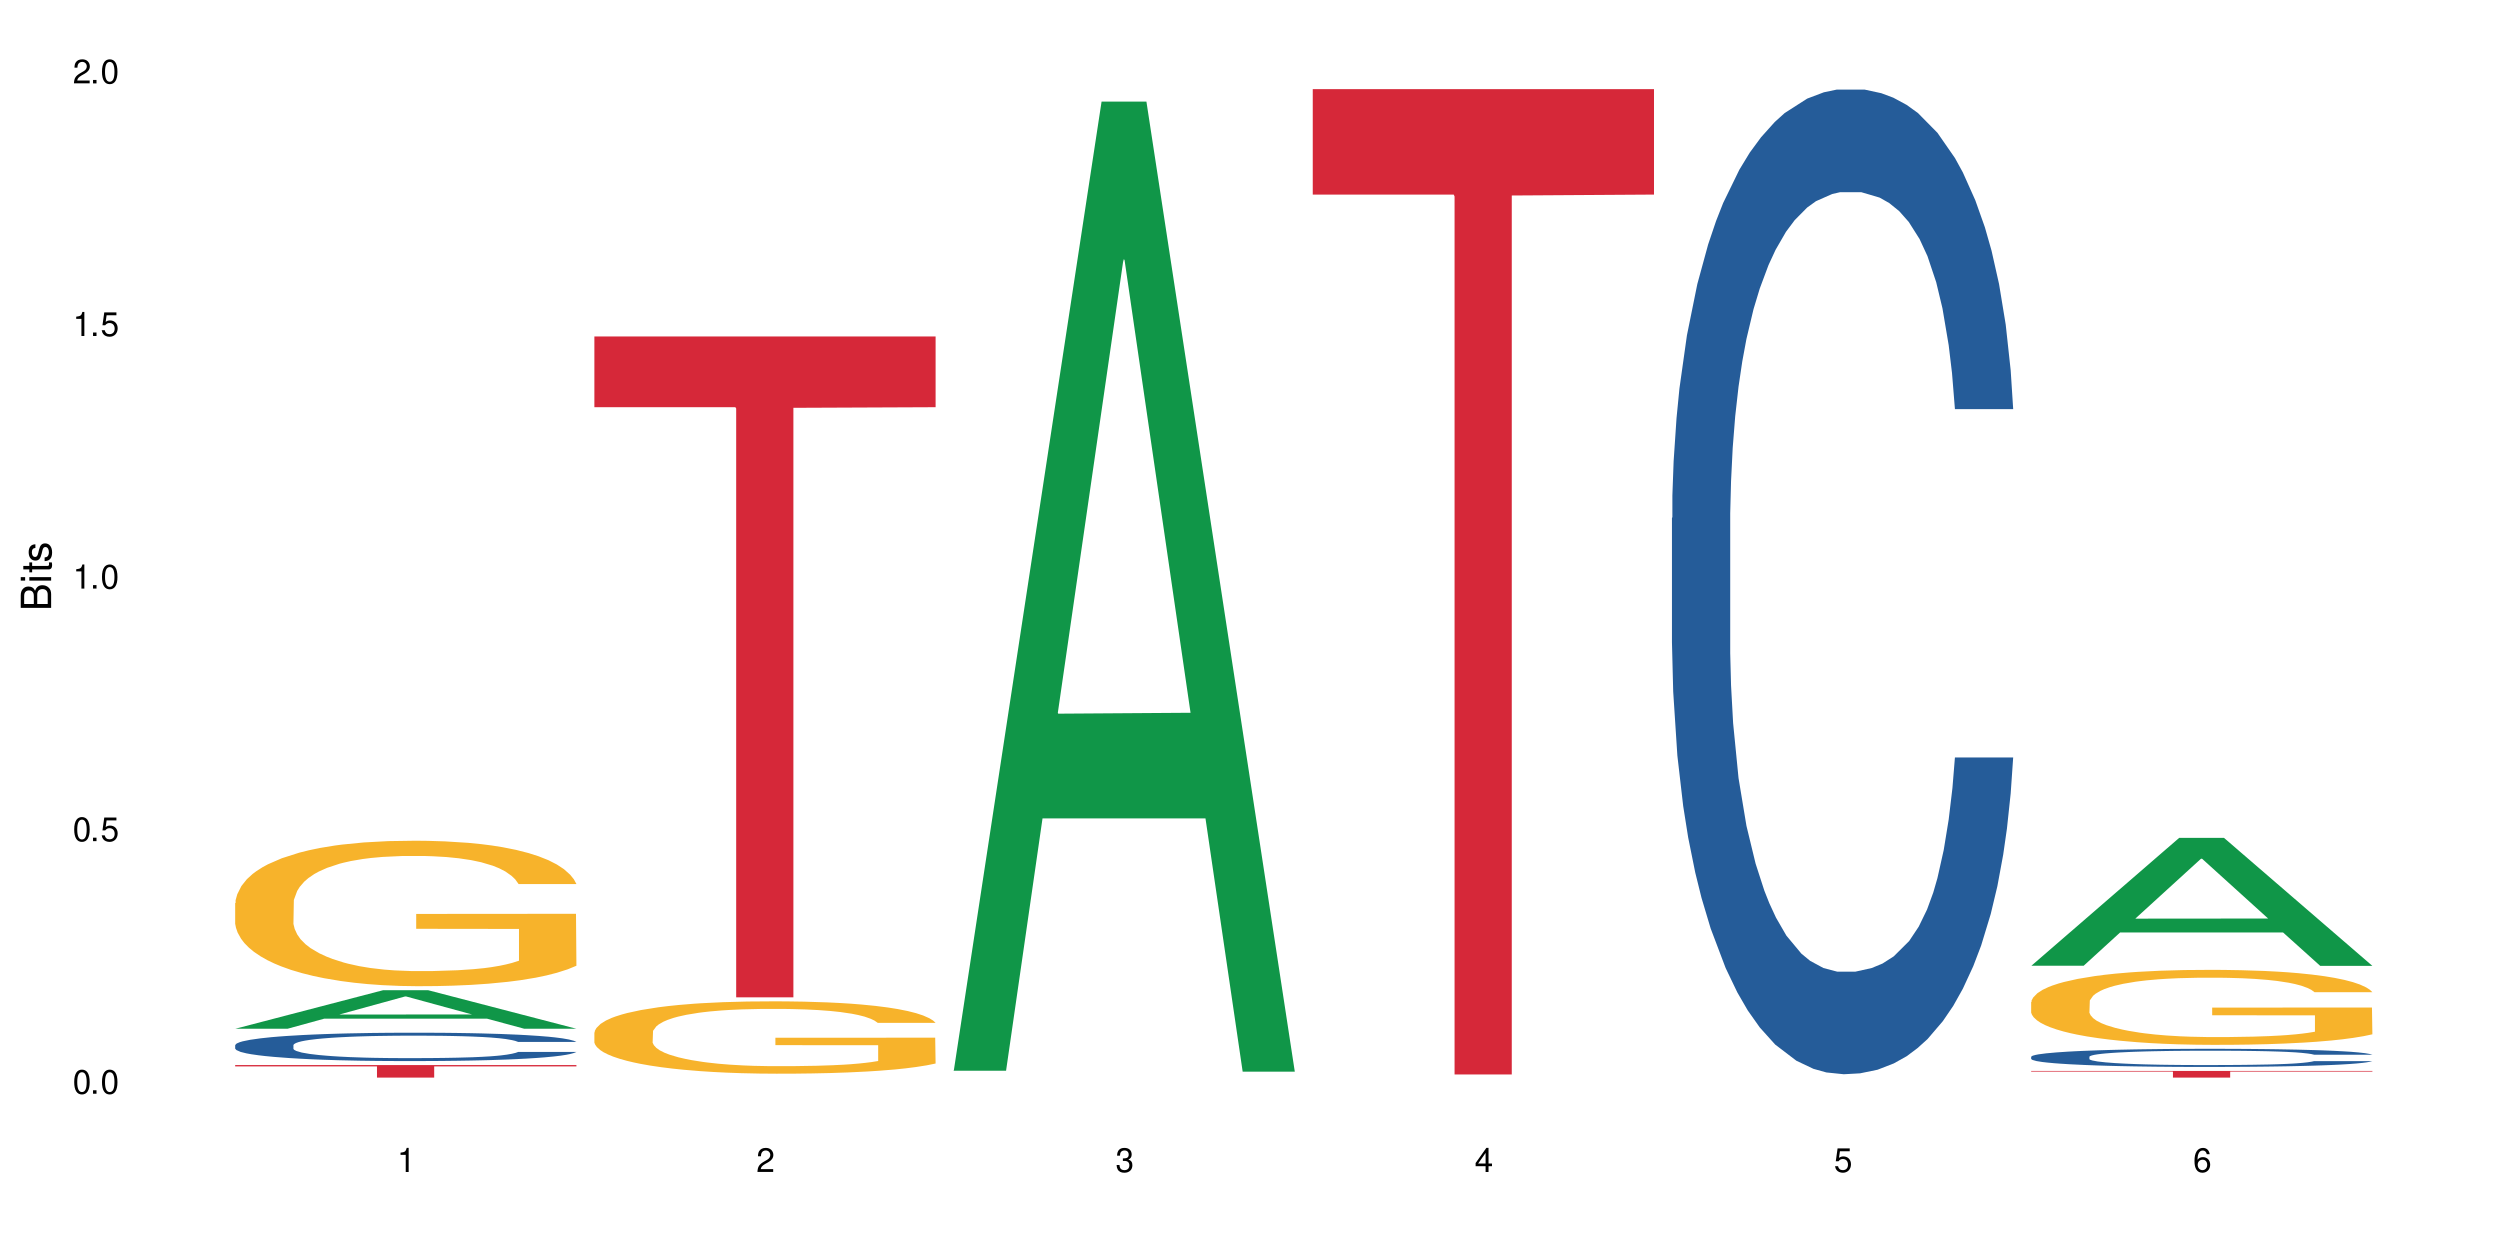 <?xml version="1.0" encoding="UTF-8"?>
<svg xmlns="http://www.w3.org/2000/svg" xmlns:xlink="http://www.w3.org/1999/xlink" width="720" height="360" viewBox="0 0 720 360">
<defs>
<g>
<g id="glyph-0-0">
</g>
<g id="glyph-0-1">
<path d="M 2.641 -6.938 C 2 -6.938 1.422 -6.656 1.078 -6.172 C 0.641 -5.562 0.406 -4.641 0.406 -3.359 C 0.406 -1.016 1.188 0.219 2.641 0.219 C 4.078 0.219 4.859 -1.016 4.859 -3.297 C 4.859 -4.641 4.656 -5.547 4.203 -6.172 C 3.844 -6.656 3.281 -6.938 2.641 -6.938 Z M 2.641 -6.188 C 3.547 -6.188 4 -5.25 4 -3.375 C 4 -1.406 3.562 -0.484 2.625 -0.484 C 1.734 -0.484 1.281 -1.438 1.281 -3.344 C 1.281 -5.25 1.734 -6.188 2.641 -6.188 Z M 2.641 -6.188 "/>
</g>
<g id="glyph-0-2">
<path d="M 1.828 -1 L 0.828 -1 L 0.828 0 L 1.828 0 Z M 1.828 -1 "/>
</g>
<g id="glyph-0-3">
<path d="M 4.562 -6.797 L 1.062 -6.797 L 0.547 -3.094 L 1.328 -3.094 C 1.719 -3.562 2.047 -3.734 2.578 -3.734 C 3.484 -3.734 4.062 -3.109 4.062 -2.094 C 4.062 -1.125 3.484 -0.531 2.578 -0.531 C 1.828 -0.531 1.375 -0.906 1.188 -1.672 L 0.328 -1.672 C 0.453 -1.109 0.547 -0.844 0.75 -0.594 C 1.125 -0.078 1.828 0.219 2.594 0.219 C 3.969 0.219 4.922 -0.781 4.922 -2.219 C 4.922 -3.562 4.031 -4.484 2.719 -4.484 C 2.25 -4.484 1.859 -4.359 1.469 -4.062 L 1.734 -5.969 L 4.562 -5.969 Z M 4.562 -6.797 "/>
</g>
<g id="glyph-0-4">
<path d="M 2.484 -4.938 L 2.484 0 L 3.328 0 L 3.328 -6.938 L 2.766 -6.938 C 2.469 -5.875 2.281 -5.734 0.984 -5.562 L 0.984 -4.938 Z M 2.484 -4.938 "/>
</g>
<g id="glyph-0-5">
<path d="M 4.859 -0.828 L 1.281 -0.828 C 1.359 -1.406 1.672 -1.781 2.5 -2.281 L 3.469 -2.828 C 4.406 -3.344 4.906 -4.062 4.906 -4.906 C 4.906 -5.484 4.672 -6.031 4.266 -6.406 C 3.859 -6.766 3.375 -6.938 2.719 -6.938 C 1.859 -6.938 1.219 -6.625 0.844 -6.031 C 0.609 -5.672 0.5 -5.234 0.484 -4.531 L 1.328 -4.531 C 1.359 -5.016 1.406 -5.281 1.531 -5.516 C 1.75 -5.938 2.188 -6.203 2.703 -6.203 C 3.469 -6.203 4.031 -5.641 4.031 -4.891 C 4.031 -4.344 3.719 -3.859 3.125 -3.516 L 2.234 -3 C 0.812 -2.172 0.406 -1.531 0.328 -0.016 L 4.859 -0.016 Z M 4.859 -0.828 "/>
</g>
<g id="glyph-0-6">
<path d="M 2.125 -3.188 L 2.578 -3.188 C 3.5 -3.188 3.984 -2.766 3.984 -1.922 C 3.984 -1.062 3.469 -0.531 2.594 -0.531 C 1.656 -0.531 1.203 -1 1.156 -2.016 L 0.312 -2.016 C 0.344 -1.453 0.438 -1.094 0.609 -0.781 C 0.953 -0.109 1.625 0.219 2.547 0.219 C 3.953 0.219 4.859 -0.625 4.859 -1.938 C 4.859 -2.828 4.516 -3.297 3.703 -3.594 C 4.344 -3.844 4.656 -4.328 4.656 -5.031 C 4.656 -6.219 3.875 -6.938 2.578 -6.938 C 1.203 -6.938 0.484 -6.172 0.453 -4.703 L 1.297 -4.703 C 1.312 -5.125 1.344 -5.359 1.453 -5.578 C 1.641 -5.969 2.062 -6.203 2.594 -6.203 C 3.344 -6.203 3.797 -5.75 3.797 -5 C 3.797 -4.516 3.609 -4.219 3.25 -4.047 C 3.016 -3.953 2.703 -3.922 2.125 -3.906 Z M 2.125 -3.188 "/>
</g>
<g id="glyph-0-7">
<path d="M 3.141 -1.672 L 3.141 0 L 3.984 0 L 3.984 -1.672 L 4.984 -1.672 L 4.984 -2.438 L 3.984 -2.438 L 3.984 -6.938 L 3.359 -6.938 L 0.266 -2.578 L 0.266 -1.672 Z M 3.141 -2.438 L 1 -2.438 L 3.141 -5.5 Z M 3.141 -2.438 "/>
</g>
<g id="glyph-0-8">
<path d="M 4.781 -5.125 C 4.609 -6.266 3.891 -6.938 2.844 -6.938 C 2.094 -6.938 1.422 -6.578 1.031 -5.953 C 0.594 -5.266 0.406 -4.422 0.406 -3.172 C 0.406 -2 0.578 -1.25 0.984 -0.641 C 1.359 -0.078 1.953 0.219 2.703 0.219 C 3.984 0.219 4.922 -0.75 4.922 -2.094 C 4.922 -3.375 4.062 -4.281 2.844 -4.281 C 2.172 -4.281 1.641 -4.031 1.281 -3.516 C 1.281 -5.234 1.828 -6.188 2.797 -6.188 C 3.391 -6.188 3.797 -5.797 3.938 -5.125 Z M 2.734 -3.531 C 3.547 -3.531 4.062 -2.953 4.062 -2.031 C 4.062 -1.156 3.484 -0.531 2.703 -0.531 C 1.922 -0.531 1.328 -1.188 1.328 -2.078 C 1.328 -2.938 1.906 -3.531 2.734 -3.531 Z M 2.734 -3.531 "/>
</g>
<g id="glyph-1-0">
</g>
<g id="glyph-1-1">
<path d="M 0 -0.953 L 0 -4.891 C 0 -5.719 -0.234 -6.344 -0.734 -6.797 C -1.188 -7.234 -1.812 -7.469 -2.5 -7.469 C -3.547 -7.469 -4.188 -7 -4.625 -5.875 C -4.984 -6.688 -5.625 -7.094 -6.531 -7.094 C -7.172 -7.094 -7.734 -6.859 -8.141 -6.391 C -8.562 -5.922 -8.75 -5.344 -8.75 -4.5 L -8.75 -0.953 Z M -4.984 -2.062 L -7.766 -2.062 L -7.766 -4.219 C -7.766 -4.844 -7.688 -5.203 -7.453 -5.5 C -7.219 -5.812 -6.859 -5.969 -6.375 -5.969 C -5.891 -5.969 -5.531 -5.812 -5.297 -5.5 C -5.062 -5.203 -4.984 -4.844 -4.984 -4.219 Z M -0.984 -2.062 L -4 -2.062 L -4 -4.781 C -4 -5.766 -3.438 -6.359 -2.484 -6.359 C -1.547 -6.359 -0.984 -5.766 -0.984 -4.781 Z M -0.984 -2.062 "/>
</g>
<g id="glyph-1-2">
<path d="M -6.281 -1.797 L -6.281 -0.797 L 0 -0.797 L 0 -1.797 Z M -8.75 -1.797 L -8.75 -0.797 L -7.484 -0.797 L -7.484 -1.797 Z M -8.75 -1.797 "/>
</g>
<g id="glyph-1-3">
<path d="M -6.281 -3.047 L -6.281 -2.016 L -8.016 -2.016 L -8.016 -1.016 L -6.281 -1.016 L -6.281 -0.172 L -5.469 -0.172 L -5.469 -1.016 L -0.719 -1.016 C -0.078 -1.016 0.281 -1.453 0.281 -2.234 C 0.281 -2.5 0.25 -2.719 0.188 -3.047 L -0.641 -3.047 C -0.609 -2.906 -0.594 -2.766 -0.594 -2.562 C -0.594 -2.141 -0.719 -2.016 -1.156 -2.016 L -5.469 -2.016 L -5.469 -3.047 Z M -6.281 -3.047 "/>
</g>
<g id="glyph-1-4">
<path d="M -4.531 -5.25 C -5.766 -5.25 -6.469 -4.422 -6.469 -2.969 C -6.469 -1.516 -5.719 -0.562 -4.547 -0.562 C -3.562 -0.562 -3.094 -1.062 -2.734 -2.562 L -2.516 -3.484 C -2.344 -4.188 -2.094 -4.469 -1.641 -4.469 C -1.047 -4.469 -0.641 -3.875 -0.641 -3 C -0.641 -2.453 -0.797 -2 -1.062 -1.75 C -1.25 -1.594 -1.422 -1.531 -1.875 -1.469 L -1.875 -0.406 C -0.422 -0.453 0.281 -1.266 0.281 -2.922 C 0.281 -4.5 -0.5 -5.516 -1.719 -5.516 C -2.656 -5.516 -3.172 -4.984 -3.469 -3.734 L -3.703 -2.766 C -3.891 -1.953 -4.156 -1.609 -4.594 -1.609 C -5.188 -1.609 -5.547 -2.125 -5.547 -2.938 C -5.547 -3.75 -5.203 -4.172 -4.531 -4.203 Z M -4.531 -5.25 "/>
</g>
</g>
</defs>
<rect x="-72" y="-36" width="864" height="432" fill="rgb(100%, 100%, 100%)" fill-opacity="1"/>
<path fill-rule="nonzero" fill="rgb(6.275%, 58.824%, 28.235%)" fill-opacity="1" d="M 67.73 296.27 L 67.836 296.262 L 110.359 285.172 L 123.273 285.172 L 166.008 296.281 L 150.992 296.281 L 140.281 293.383 L 93.352 293.383 L 82.852 296.27 L 67.73 296.27 L 97.863 292.18 L 135.977 292.172 L 116.973 286.984 L 116.766 286.977 L 116.555 287.008 L 97.758 292.172 L 97.863 292.18 Z M 67.73 296.27 "/>
<path fill-rule="nonzero" fill="rgb(14.51%, 36.078%, 60%)" fill-opacity="1" d="M 67.73 300.977 L 67.852 300.969 L 67.852 300.793 L 68.211 300.508 L 69.051 300.148 L 69.887 299.902 L 72.047 299.461 L 75.043 299.039 L 78.156 298.707 L 80.434 298.516 L 82.473 298.367 L 87.145 298.09 L 90.145 297.949 L 93.379 297.82 L 97.332 297.695 L 100.211 297.621 L 106.684 297.5 L 111.477 297.449 L 115.191 297.426 L 123.223 297.426 L 128.016 297.453 L 131.492 297.492 L 135.324 297.551 L 138.562 297.621 L 144.195 297.785 L 149.227 297.992 L 151.504 298.113 L 155.102 298.344 L 157.855 298.566 L 159.773 298.762 L 161.934 299.039 L 163.848 299.375 L 165.289 299.754 L 166.008 300.074 L 149.227 300.074 L 148.391 299.777 L 147.43 299.547 L 145.633 299.238 L 143.836 299.023 L 141.316 298.805 L 139.039 298.664 L 135.926 298.523 L 133.168 298.434 L 130.293 298.367 L 127.535 298.32 L 122.262 298.277 L 116.148 298.277 L 113.871 298.289 L 109.199 298.352 L 106.684 298.402 L 103.086 298.508 L 100.57 298.605 L 97.574 298.754 L 95.535 298.879 L 93.02 299.074 L 91.223 299.246 L 89.184 299.492 L 87.984 299.68 L 86.906 299.887 L 85.949 300.133 L 85.23 300.395 L 84.75 300.672 L 84.508 300.941 L 84.508 302.098 L 84.75 302.367 L 85.348 302.68 L 86.906 303.137 L 89.184 303.531 L 91.82 303.844 L 94.336 304.066 L 95.777 304.172 L 97.691 304.293 L 100.688 304.441 L 105.004 304.59 L 107.52 304.652 L 111.355 304.711 L 115.312 304.738 L 120.586 304.738 L 125.258 304.711 L 128.375 304.672 L 131.609 304.613 L 136.043 304.488 L 138.801 304.367 L 141.199 304.227 L 142.996 304.082 L 144.195 303.965 L 145.992 303.734 L 147.43 303.48 L 148.508 303.219 L 149.227 302.965 L 166.008 302.965 L 165.289 303.262 L 164.207 303.555 L 163.129 303.77 L 161.453 304.031 L 159.535 304.262 L 156.777 304.523 L 154.5 304.695 L 151.504 304.883 L 148.75 305.023 L 145.754 305.152 L 141.316 305.301 L 138.441 305.375 L 135.324 305.441 L 131.609 305.5 L 126.938 305.555 L 121.902 305.582 L 117.227 305.59 L 112.195 305.574 L 108.48 305.547 L 103.566 305.48 L 97.453 305.344 L 93.02 305.203 L 89.543 305.062 L 86.547 304.91 L 83.191 304.711 L 78.875 304.383 L 76.238 304.129 L 74.441 303.918 L 72.406 303.629 L 70.969 303.367 L 69.289 302.949 L 68.09 302.418 L 67.73 302.008 Z M 67.73 300.977 "/>
<path fill-rule="nonzero" fill="rgb(96.863%, 70.196%, 16.863%)" fill-opacity="1" d="M 67.73 260.074 L 67.852 260.035 L 67.852 259.27 L 68.332 257.547 L 69.527 255.176 L 71.086 253.223 L 72.766 251.691 L 73.844 250.891 L 75.641 249.742 L 77.199 248.898 L 81.152 247.18 L 86.188 245.57 L 88.945 244.883 L 92.059 244.23 L 96.496 243.504 L 98.531 243.238 L 104.766 242.625 L 111.836 242.242 L 119.625 242.125 L 123.223 242.164 L 128.133 242.316 L 134.848 242.738 L 138.68 243.121 L 141.676 243.504 L 144.793 244 L 148.629 244.766 L 152.223 245.684 L 155.102 246.605 L 157.977 247.75 L 160.375 248.977 L 162.41 250.316 L 164.207 251.922 L 165.289 253.262 L 166.008 254.602 L 149.348 254.602 L 148.391 253.262 L 147.309 252.23 L 145.512 250.965 L 143.715 250.047 L 141.918 249.32 L 138.562 248.324 L 135.684 247.715 L 132.09 247.18 L 128.613 246.832 L 124.66 246.605 L 122.262 246.527 L 115.91 246.527 L 110.156 246.797 L 106.801 247.102 L 104.406 247.406 L 101.047 247.98 L 99.012 248.441 L 97.812 248.746 L 94.219 249.934 L 91.82 251.004 L 90.504 251.73 L 88.824 252.879 L 87.625 253.914 L 86.309 255.441 L 85.59 256.59 L 84.629 259.191 L 84.508 266.082 L 84.871 267.535 L 85.59 269.102 L 86.547 270.48 L 87.984 271.934 L 89.422 273.043 L 91.941 274.535 L 94.098 275.531 L 95.777 276.184 L 99.012 277.215 L 100.328 277.559 L 103.445 278.25 L 106.684 278.785 L 110.637 279.242 L 113.633 279.473 L 118.426 279.664 L 124.539 279.664 L 131.73 279.434 L 136.285 279.129 L 139.398 278.824 L 141.438 278.555 L 143.953 278.133 L 145.754 277.75 L 147.43 277.332 L 149.469 276.68 L 149.469 267.535 L 119.863 267.496 L 119.863 263.211 L 165.887 263.172 L 166.008 278.133 L 163.488 279.168 L 160.375 280.16 L 157.379 280.926 L 154.262 281.578 L 149.828 282.305 L 146.23 282.766 L 140.719 283.301 L 135.684 283.645 L 130.41 283.875 L 125.738 283.988 L 120.223 284.027 L 115.312 283.949 L 110.039 283.719 L 105.844 283.414 L 102.008 283.031 L 98.172 282.535 L 93.379 281.73 L 90.262 281.082 L 87.027 280.277 L 83.789 279.32 L 80.914 278.285 L 78.996 277.484 L 77.078 276.566 L 75.043 275.418 L 73.125 274.117 L 71.688 272.93 L 70.367 271.59 L 69.41 270.328 L 68.449 268.605 L 67.969 267.227 L 67.73 266.043 Z M 67.73 260.074 "/>
<path fill-rule="nonzero" fill="rgb(83.922%, 15.686%, 22.353%)" fill-opacity="1" d="M 67.73 306.734 L 166.008 306.734 L 166.008 307.121 L 125.047 307.125 L 125.047 310.352 L 108.57 310.352 L 108.57 307.129 L 108.332 307.121 L 67.73 307.121 Z M 67.73 306.734 "/>
<path fill-rule="nonzero" fill="rgb(96.863%, 70.196%, 16.863%)" fill-opacity="1" d="M 171.18 297.309 L 171.297 297.289 L 171.297 296.91 L 171.777 296.055 L 172.977 294.871 L 174.535 293.902 L 176.211 293.141 L 177.293 292.742 L 179.09 292.172 L 180.648 291.75 L 184.602 290.895 L 189.637 290.094 L 192.391 289.754 L 195.508 289.43 L 199.941 289.066 L 201.98 288.934 L 208.211 288.629 L 215.281 288.438 L 223.074 288.383 L 226.668 288.402 L 231.582 288.477 L 238.293 288.688 L 242.129 288.879 L 245.125 289.066 L 248.242 289.316 L 252.078 289.695 L 255.672 290.152 L 258.547 290.609 L 261.426 291.18 L 263.82 291.789 L 265.859 292.457 L 267.656 293.254 L 268.734 293.922 L 269.453 294.586 L 252.797 294.586 L 251.836 293.922 L 250.758 293.406 L 248.961 292.777 L 247.164 292.324 L 245.363 291.961 L 242.008 291.465 L 239.133 291.16 L 235.539 290.895 L 232.062 290.723 L 228.105 290.609 L 225.711 290.57 L 219.359 290.57 L 213.605 290.703 L 210.25 290.855 L 207.852 291.008 L 204.496 291.293 L 202.461 291.523 L 201.262 291.676 L 197.664 292.266 L 195.27 292.797 L 193.949 293.16 L 192.273 293.73 L 191.074 294.246 L 189.754 295.008 L 189.035 295.578 L 188.078 296.871 L 187.957 300.297 L 188.316 301.02 L 189.035 301.801 L 189.996 302.488 L 191.434 303.211 L 192.871 303.762 L 195.387 304.504 L 197.547 305 L 199.223 305.324 L 202.461 305.836 L 203.777 306.008 L 206.895 306.352 L 210.129 306.617 L 214.086 306.844 L 217.082 306.961 L 221.875 307.055 L 227.988 307.055 L 235.18 306.941 L 239.73 306.789 L 242.848 306.637 L 244.887 306.504 L 247.402 306.293 L 249.199 306.102 L 250.879 305.895 L 252.914 305.57 L 252.914 301.02 L 223.312 301.004 L 223.312 298.871 L 269.336 298.852 L 269.453 306.293 L 266.938 306.809 L 263.82 307.301 L 260.824 307.684 L 257.711 308.008 L 253.273 308.367 L 249.68 308.598 L 244.168 308.863 L 239.133 309.035 L 233.859 309.148 L 229.184 309.207 L 223.672 309.227 L 218.758 309.188 L 213.484 309.074 L 209.289 308.922 L 205.457 308.73 L 201.621 308.484 L 196.828 308.082 L 193.711 307.758 L 190.473 307.359 L 187.238 306.883 L 184.363 306.371 L 182.445 305.969 L 180.527 305.512 L 178.488 304.941 L 176.57 304.297 L 175.133 303.703 L 173.816 303.039 L 172.855 302.41 L 171.898 301.555 L 171.418 300.867 L 171.18 300.277 Z M 171.18 297.309 "/>
<path fill-rule="nonzero" fill="rgb(83.922%, 15.686%, 22.353%)" fill-opacity="1" d="M 171.18 96.902 L 269.453 96.902 L 269.453 117.273 L 228.496 117.453 L 228.496 287.238 L 212.02 287.238 L 212.02 117.633 L 211.777 117.273 L 171.18 117.273 Z M 171.18 96.902 "/>
<path fill-rule="nonzero" fill="rgb(6.275%, 58.824%, 28.235%)" fill-opacity="1" d="M 274.629 308.375 L 274.73 308.113 L 317.254 29.254 L 330.168 29.254 L 372.902 308.637 L 357.887 308.637 L 347.18 235.707 L 300.246 235.707 L 289.746 308.375 L 274.629 308.375 L 304.762 205.539 L 342.875 205.277 L 323.871 74.898 L 323.66 74.637 L 323.449 75.426 L 304.656 205.277 L 304.762 205.539 Z M 274.629 308.375 "/>
<path fill-rule="nonzero" fill="rgb(83.922%, 15.686%, 22.353%)" fill-opacity="1" d="M 378.074 25.664 L 476.352 25.664 L 476.352 56.039 L 435.391 56.305 L 435.391 309.441 L 418.914 309.441 L 418.914 56.57 L 418.676 56.039 L 378.074 56.039 Z M 378.074 25.664 "/>
<path fill-rule="nonzero" fill="rgb(14.51%, 36.078%, 60%)" fill-opacity="1" d="M 481.523 149.188 L 481.645 148.93 L 481.645 142.707 L 482.004 132.859 L 482.84 120.418 L 483.68 111.863 L 485.836 96.57 L 488.832 81.793 L 491.949 70.391 L 494.227 63.648 L 496.266 58.465 L 500.938 48.875 L 503.934 43.949 L 507.172 39.543 L 511.125 35.137 L 514 32.543 L 520.473 28.398 L 525.27 26.582 L 528.984 25.805 L 537.012 25.805 L 541.809 26.84 L 545.281 28.137 L 549.117 30.211 L 552.352 32.543 L 557.984 38.246 L 563.02 45.504 L 565.297 49.652 L 568.891 57.688 L 571.648 65.465 L 573.566 72.203 L 575.723 81.793 L 577.641 93.457 L 579.078 106.68 L 579.797 117.824 L 563.02 117.824 L 562.18 107.457 L 561.223 99.422 L 559.426 88.793 L 557.625 81.277 L 555.109 73.758 L 552.832 68.832 L 549.715 63.91 L 546.961 60.797 L 544.082 58.465 L 541.328 56.91 L 536.055 55.355 L 529.941 55.355 L 527.664 55.875 L 522.992 57.945 L 520.473 59.762 L 516.879 63.391 L 514.363 66.762 L 511.367 71.945 L 509.328 76.352 L 506.812 83.09 L 505.012 89.051 L 502.977 97.605 L 501.777 104.086 L 500.699 111.344 L 499.738 119.898 L 499.02 128.969 L 498.543 138.562 L 498.301 147.895 L 498.301 188.07 L 498.543 197.402 L 499.141 208.289 L 500.699 224.102 L 502.977 237.84 L 505.613 248.727 L 508.129 256.504 L 509.566 260.133 L 511.484 264.277 L 514.48 269.461 L 518.797 274.648 L 521.312 276.719 L 525.148 278.793 L 529.102 279.832 L 534.375 279.832 L 539.051 278.793 L 542.168 277.5 L 545.402 275.426 L 549.836 271.02 L 552.594 266.871 L 554.988 261.945 L 556.789 257.02 L 557.984 252.875 L 559.785 244.836 L 561.223 236.023 L 562.301 226.953 L 563.02 218.141 L 579.797 218.141 L 579.078 228.508 L 578 238.617 L 576.922 246.133 L 575.246 255.207 L 573.328 263.242 L 570.57 272.312 L 568.293 278.277 L 565.297 284.758 L 562.539 289.68 L 559.543 294.086 L 555.109 299.273 L 552.234 301.863 L 549.117 304.195 L 545.402 306.27 L 540.727 308.086 L 535.695 309.121 L 531.02 309.383 L 525.988 308.863 L 522.27 307.824 L 517.359 305.492 L 511.246 300.828 L 506.812 295.902 L 503.336 290.977 L 500.34 285.793 L 496.984 278.793 L 492.668 267.391 L 490.031 258.574 L 488.234 251.316 L 486.195 241.207 L 484.758 232.137 L 483.082 217.621 L 481.883 199.215 L 481.523 184.961 Z M 481.523 149.188 "/>
<path fill-rule="nonzero" fill="rgb(6.275%, 58.824%, 28.235%)" fill-opacity="1" d="M 584.973 278.141 L 585.074 278.105 L 627.598 241.309 L 640.512 241.309 L 683.246 278.176 L 668.23 278.176 L 657.523 268.551 L 610.59 268.551 L 600.09 278.141 L 584.973 278.141 L 615.105 264.57 L 653.219 264.535 L 634.215 247.332 L 634.004 247.297 L 633.793 247.398 L 615 264.535 L 615.105 264.57 Z M 584.973 278.141 "/>
<path fill-rule="nonzero" fill="rgb(14.51%, 36.078%, 60%)" fill-opacity="1" d="M 584.973 304.332 L 585.09 304.328 L 585.09 304.211 L 585.449 304.031 L 586.289 303.805 L 587.129 303.645 L 589.285 303.363 L 592.281 303.094 L 595.398 302.883 L 597.676 302.758 L 599.711 302.664 L 604.387 302.488 L 607.383 302.395 L 610.617 302.316 L 614.574 302.234 L 617.449 302.188 L 623.922 302.109 L 628.715 302.078 L 632.43 302.062 L 640.461 302.062 L 645.254 302.082 L 648.73 302.105 L 652.566 302.145 L 655.801 302.188 L 661.434 302.293 L 666.469 302.426 L 668.746 302.5 L 672.34 302.648 L 675.098 302.793 L 677.016 302.914 L 679.172 303.094 L 681.09 303.309 L 682.527 303.551 L 683.246 303.754 L 666.469 303.754 L 665.629 303.562 L 664.672 303.418 L 662.871 303.223 L 661.074 303.082 L 658.559 302.945 L 656.281 302.855 L 653.164 302.762 L 650.406 302.707 L 647.531 302.664 L 644.773 302.633 L 639.504 302.605 L 633.391 302.605 L 631.113 302.617 L 626.438 302.652 L 623.922 302.688 L 620.328 302.754 L 617.809 302.816 L 614.812 302.91 L 612.777 302.992 L 610.258 303.117 L 608.461 303.227 L 606.426 303.383 L 605.227 303.504 L 604.148 303.637 L 603.188 303.793 L 602.469 303.961 L 601.988 304.137 L 601.75 304.309 L 601.75 305.047 L 601.988 305.219 L 602.59 305.418 L 604.148 305.711 L 606.426 305.961 L 609.059 306.164 L 611.578 306.305 L 613.016 306.371 L 614.934 306.449 L 617.93 306.543 L 622.242 306.641 L 624.762 306.676 L 628.598 306.715 L 632.551 306.734 L 637.824 306.734 L 642.5 306.715 L 645.613 306.691 L 648.852 306.652 L 653.285 306.574 L 656.043 306.496 L 658.438 306.406 L 660.234 306.316 L 661.434 306.238 L 663.23 306.09 L 664.672 305.93 L 665.75 305.762 L 666.469 305.602 L 683.246 305.602 L 682.527 305.789 L 681.449 305.977 L 680.371 306.113 L 678.691 306.281 L 676.773 306.43 L 674.02 306.598 L 671.742 306.707 L 668.746 306.824 L 665.988 306.914 L 662.992 306.996 L 658.559 307.094 L 655.68 307.141 L 652.566 307.184 L 648.852 307.223 L 644.176 307.254 L 639.141 307.273 L 634.469 307.277 L 629.434 307.27 L 625.719 307.25 L 620.805 307.207 L 614.695 307.121 L 610.258 307.031 L 606.785 306.941 L 603.789 306.844 L 600.43 306.715 L 596.117 306.508 L 593.48 306.344 L 591.684 306.211 L 589.645 306.023 L 588.207 305.859 L 586.527 305.59 L 585.332 305.254 L 584.973 304.988 Z M 584.973 304.332 "/>
<path fill-rule="nonzero" fill="rgb(96.863%, 70.196%, 16.863%)" fill-opacity="1" d="M 584.973 288.57 L 585.09 288.551 L 585.09 288.156 L 585.57 287.27 L 586.77 286.043 L 588.328 285.039 L 590.004 284.25 L 591.082 283.836 L 592.883 283.242 L 594.438 282.809 L 598.395 281.922 L 603.426 281.094 L 606.184 280.738 L 609.301 280.402 L 613.734 280.027 L 615.773 279.891 L 622.004 279.574 L 629.074 279.375 L 636.867 279.316 L 640.461 279.336 L 645.375 279.418 L 652.086 279.633 L 655.922 279.832 L 658.918 280.027 L 662.035 280.285 L 665.867 280.68 L 669.465 281.152 L 672.34 281.625 L 675.215 282.219 L 677.613 282.848 L 679.652 283.539 L 681.449 284.367 L 682.527 285.059 L 683.246 285.75 L 666.586 285.75 L 665.629 285.059 L 664.551 284.527 L 662.754 283.875 L 660.953 283.402 L 659.156 283.027 L 655.801 282.512 L 652.926 282.199 L 649.328 281.922 L 645.855 281.742 L 641.898 281.625 L 639.504 281.586 L 633.148 281.586 L 627.398 281.723 L 624.043 281.883 L 621.645 282.039 L 618.289 282.336 L 616.25 282.574 L 615.055 282.73 L 611.457 283.344 L 609.059 283.895 L 607.742 284.27 L 606.062 284.859 L 604.867 285.395 L 603.547 286.184 L 602.828 286.773 L 601.871 288.117 L 601.75 291.668 L 602.109 292.418 L 602.828 293.227 L 603.789 293.938 L 605.227 294.684 L 606.664 295.258 L 609.18 296.027 L 611.336 296.539 L 613.016 296.875 L 616.25 297.406 L 617.57 297.586 L 620.688 297.941 L 623.922 298.215 L 627.875 298.453 L 630.871 298.57 L 635.668 298.672 L 641.777 298.672 L 648.969 298.551 L 653.523 298.395 L 656.641 298.234 L 658.676 298.098 L 661.195 297.883 L 662.992 297.684 L 664.672 297.469 L 666.707 297.133 L 666.707 292.418 L 637.105 292.398 L 637.105 290.188 L 683.125 290.168 L 683.246 297.883 L 680.73 298.414 L 677.613 298.926 L 674.617 299.32 L 671.5 299.656 L 667.066 300.031 L 663.473 300.27 L 657.957 300.543 L 652.926 300.723 L 647.652 300.84 L 642.977 300.898 L 637.465 300.918 L 632.551 300.879 L 627.277 300.762 L 623.082 300.605 L 619.246 300.406 L 615.414 300.148 L 610.617 299.734 L 607.504 299.398 L 604.266 298.984 L 601.031 298.492 L 598.156 297.961 L 596.238 297.547 L 594.32 297.074 L 592.281 296.48 L 590.363 295.809 L 588.926 295.199 L 587.609 294.508 L 586.648 293.855 L 585.691 292.969 L 585.211 292.258 L 584.973 291.648 Z M 584.973 288.57 "/>
<path fill-rule="nonzero" fill="rgb(83.922%, 15.686%, 22.353%)" fill-opacity="1" d="M 584.973 308.422 L 683.246 308.422 L 683.246 308.629 L 642.289 308.629 L 642.289 310.352 L 625.809 310.352 L 625.809 308.633 L 625.57 308.629 L 584.973 308.629 Z M 584.973 308.422 "/>
<g fill="rgb(0%, 0%, 0%)" fill-opacity="1">
<use xlink:href="#glyph-0-1" x="20.965" y="314.993"/>
<use xlink:href="#glyph-0-2" x="25.965" y="314.993"/>
<use xlink:href="#glyph-0-1" x="28.965" y="314.993"/>
</g>
<g fill="rgb(0%, 0%, 0%)" fill-opacity="1">
<use xlink:href="#glyph-0-1" x="20.965" y="242.251"/>
<use xlink:href="#glyph-0-2" x="25.965" y="242.251"/>
<use xlink:href="#glyph-0-3" x="28.965" y="242.251"/>
</g>
<g fill="rgb(0%, 0%, 0%)" fill-opacity="1">
<use xlink:href="#glyph-0-4" x="20.965" y="169.509"/>
<use xlink:href="#glyph-0-2" x="25.965" y="169.509"/>
<use xlink:href="#glyph-0-1" x="28.965" y="169.509"/>
</g>
<g fill="rgb(0%, 0%, 0%)" fill-opacity="1">
<use xlink:href="#glyph-0-4" x="20.965" y="96.767"/>
<use xlink:href="#glyph-0-2" x="25.965" y="96.767"/>
<use xlink:href="#glyph-0-3" x="28.965" y="96.767"/>
</g>
<g fill="rgb(0%, 0%, 0%)" fill-opacity="1">
<use xlink:href="#glyph-0-5" x="20.965" y="24.024"/>
<use xlink:href="#glyph-0-2" x="25.965" y="24.024"/>
<use xlink:href="#glyph-0-1" x="28.965" y="24.024"/>
</g>
<g fill="rgb(0%, 0%, 0%)" fill-opacity="1">
<use xlink:href="#glyph-0-4" x="114.367" y="337.532"/>
</g>
<g fill="rgb(0%, 0%, 0%)" fill-opacity="1">
<use xlink:href="#glyph-0-5" x="217.816" y="337.532"/>
</g>
<g fill="rgb(0%, 0%, 0%)" fill-opacity="1">
<use xlink:href="#glyph-0-6" x="321.266" y="337.532"/>
</g>
<g fill="rgb(0%, 0%, 0%)" fill-opacity="1">
<use xlink:href="#glyph-0-7" x="424.711" y="337.532"/>
</g>
<g fill="rgb(0%, 0%, 0%)" fill-opacity="1">
<use xlink:href="#glyph-0-3" x="528.16" y="337.532"/>
</g>
<g fill="rgb(0%, 0%, 0%)" fill-opacity="1">
<use xlink:href="#glyph-0-8" x="631.609" y="337.532"/>
</g>
<g fill="rgb(0%, 0%, 0%)" fill-opacity="1">
<use xlink:href="#glyph-1-1" x="14.725" y="176.012"/>
<use xlink:href="#glyph-1-2" x="14.725" y="168.012"/>
<use xlink:href="#glyph-1-3" x="14.725" y="165.012"/>
<use xlink:href="#glyph-1-4" x="14.725" y="162.012"/>
</g>
</svg>
